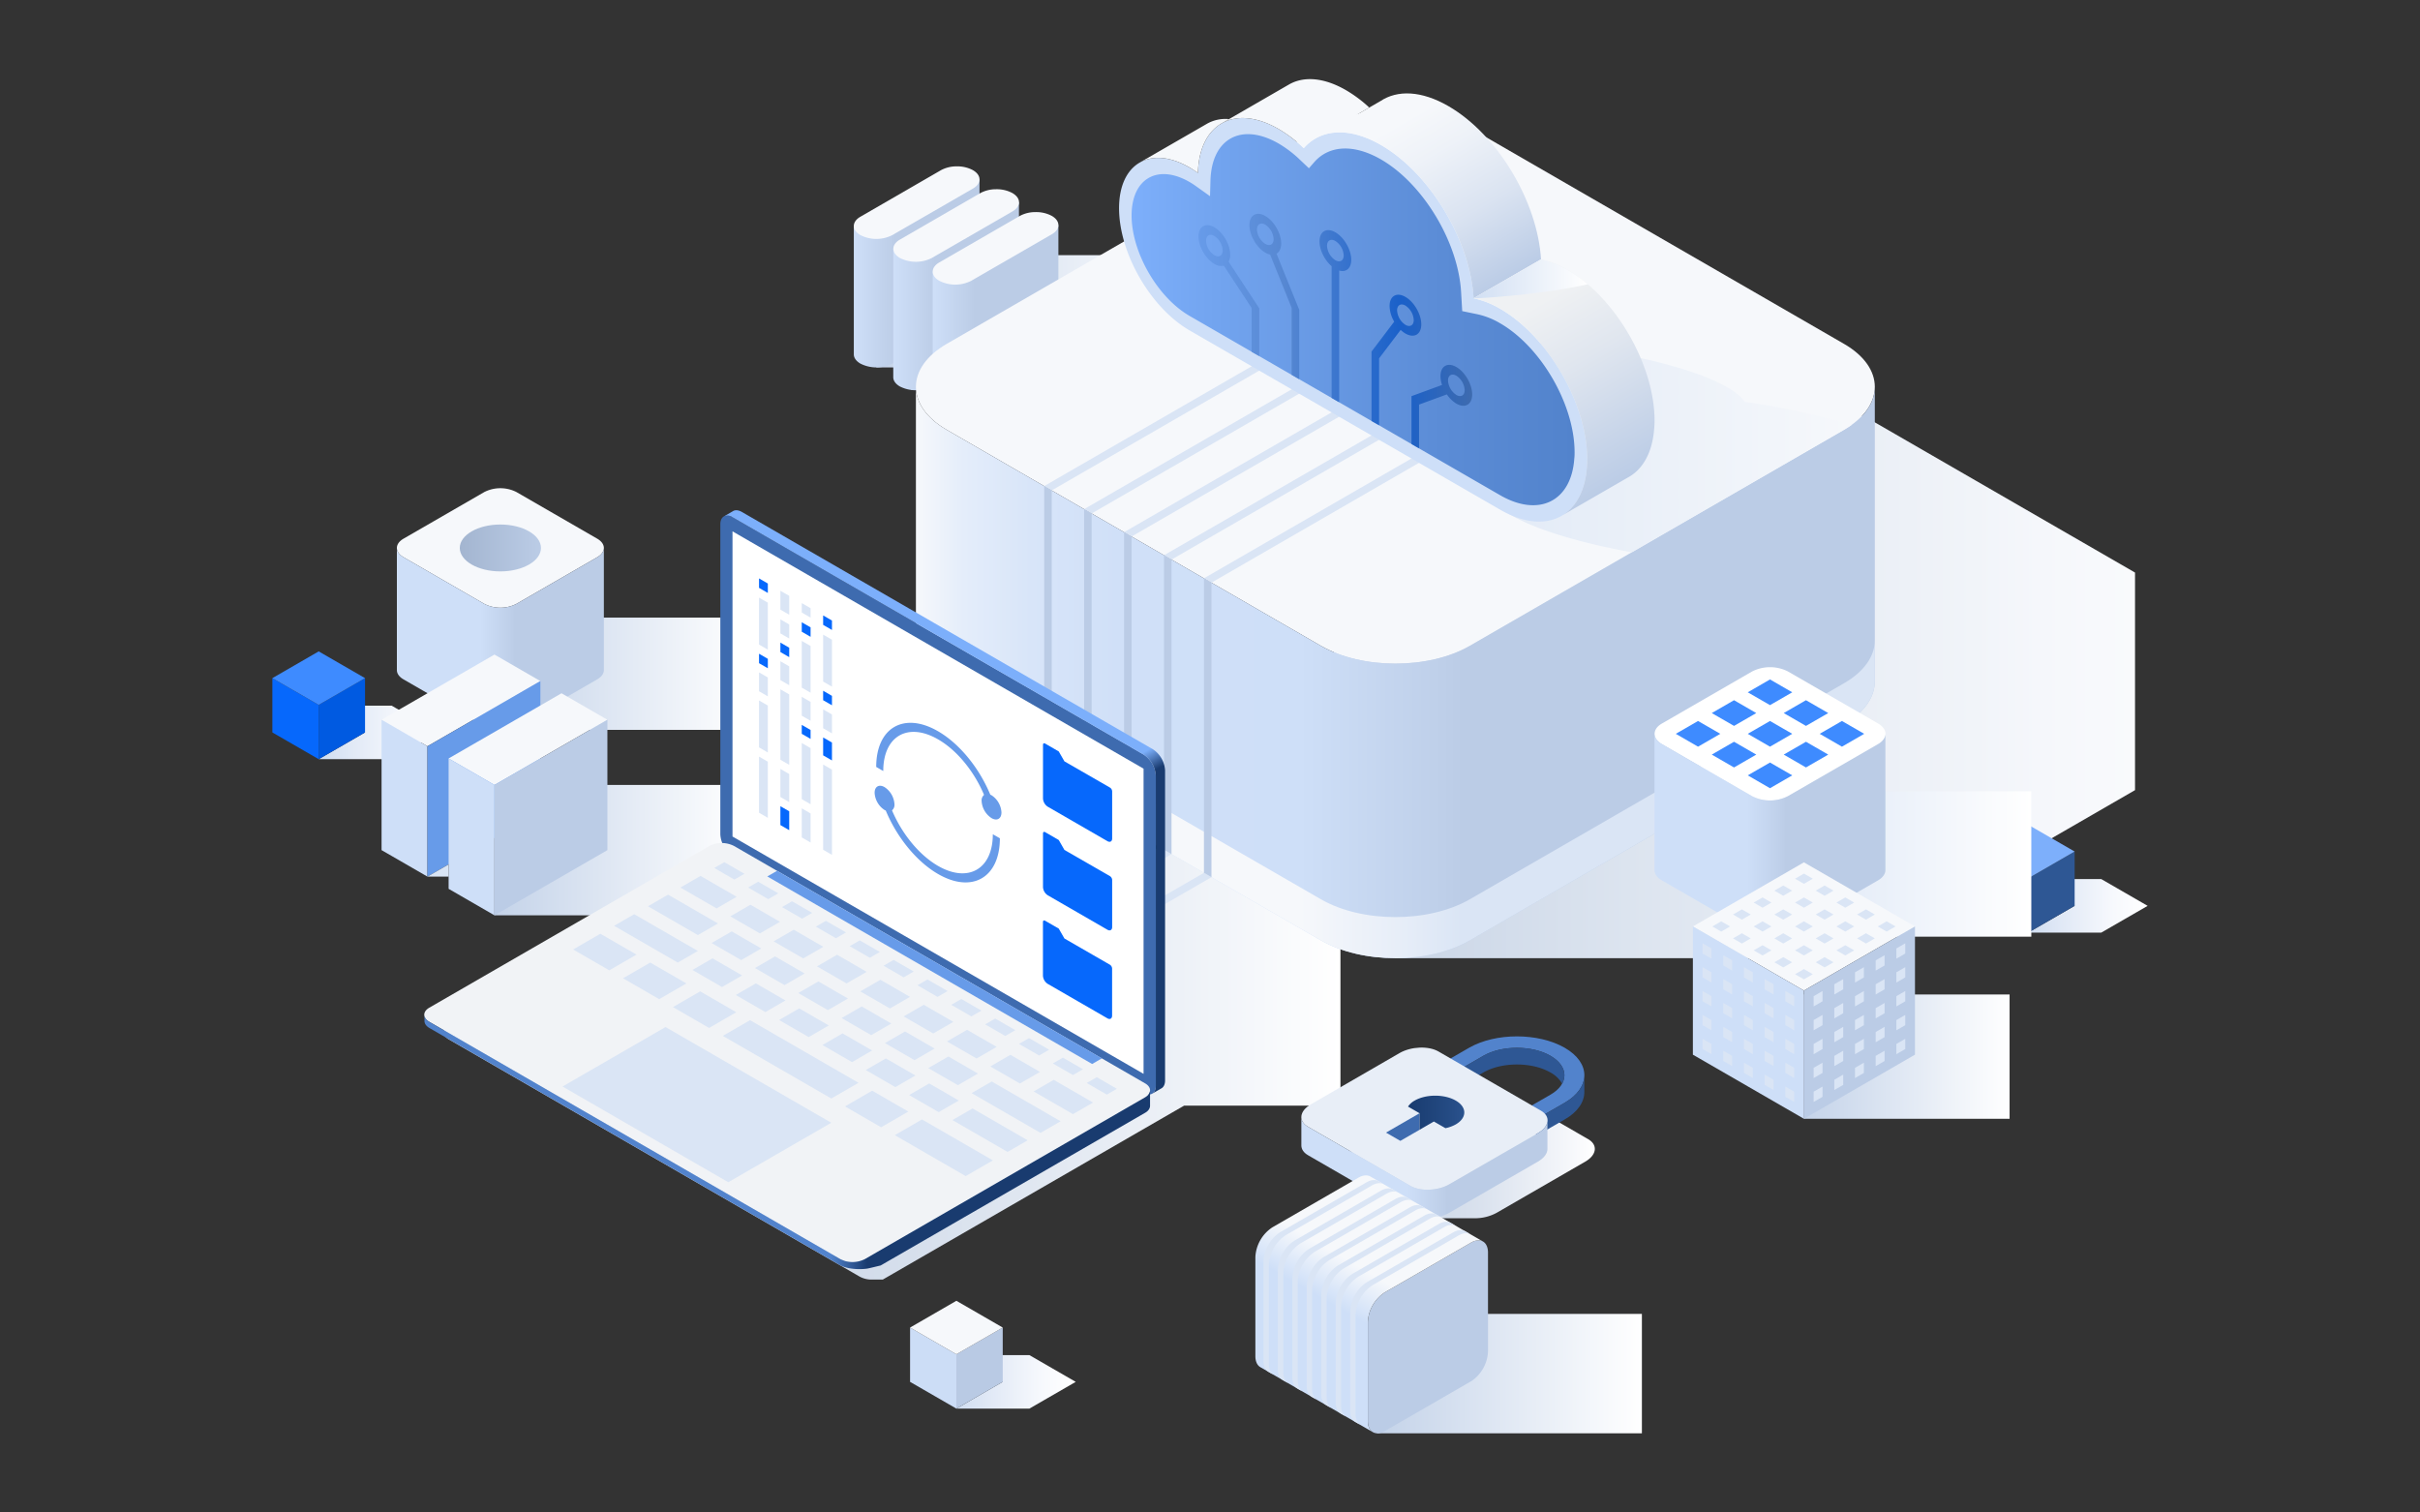 <svg xmlns="http://www.w3.org/2000/svg" xmlns:xlink="http://www.w3.org/1999/xlink" viewBox="0 0 1280 800"><rect x="0" y="0" width="1280" height="800" fill="#333333" stroke="none"/><defs><linearGradient id="e" x1="234.67" x2="708.97" y1="562.9" y2="562.9" gradientUnits="userSpaceOnUse"><stop class="stopColorc4c9e4 svgShape" offset="0" stop-color="#c4d1e4"/><stop class="stopColorc9cde6 svgShape" offset=".25" stop-color="#c9d5e6"/><stop class="stopColord6daec svgShape" offset=".52" stop-color="#d6dfec"/><stop class="stopColoredeff7 svgShape" offset=".82" stop-color="#edf1f7"/><stop class="stopColorffffff svgShape" offset="1" stop-color="#fff"/></linearGradient><linearGradient id="c" x1="168.57" x2="231.68" y1="387.41" y2="387.41" gradientUnits="userSpaceOnUse"><stop class="stopColorcfd5f1 svgShape" offset="0" stop-color="#cfddf1"/><stop class="stopColore1e5f6 svgShape" offset=".28" stop-color="#e1e9f6"/><stop class="stopColorf7f8fd svgShape" offset=".72" stop-color="#f7f9fd"/><stop class="stopColorffffff svgShape" offset="1" stop-color="#fff"/></linearGradient><linearGradient id="a" x1="396.38" x2="264.66" y1="356.36" y2="356.36" gradientUnits="userSpaceOnUse"><stop class="stopColorffffff svgShape" offset="0" stop-color="#fff"/><stop class="stopColorc4cae9 svgShape" offset="1" stop-color="#c4d3e9"/></linearGradient><linearGradient id="d" x1="209.92" x2="319.4" y1="337.94" y2="337.94" gradientUnits="userSpaceOnUse"><stop class="stopColorced3f8 svgShape" offset=".4" stop-color="#cedff8"/><stop class="stopColorbec3e9 svgShape" offset=".55" stop-color="#becfe9"/><stop class="stopColorbbc0e6 svgShape" offset=".57" stop-color="#bbcce6"/></linearGradient><linearGradient id="f" x1="243.19" x2="286.13" y1="289.83" y2="289.83" gradientUnits="userSpaceOnUse"><stop class="stopColora3a9d0 svgShape" offset="0" stop-color="#a3b5d0"/><stop class="stopColorbbc0e6 svgShape" offset="1" stop-color="#bbcce6"/></linearGradient><linearGradient id="g" x1="393.27" x2="261.54" y1="449.66" y2="449.66" xlink:href="#a"/><linearGradient id="h" x1="636.97" x2="463.53" y1="176.73" y2="176.73" xlink:href="#a"/><linearGradient id="b" x1="451.61" x2="518.09" y1="144.61" y2="144.61" gradientUnits="userSpaceOnUse"><stop class="stopColorced3f8 svgShape" offset="0" stop-color="#cedff8"/><stop class="stopColorbec3e9 svgShape" offset=".29" stop-color="#becfe9"/><stop class="stopColorbbc0e6 svgShape" offset=".33" stop-color="#bbcce6"/></linearGradient><linearGradient id="i" x1="472.47" x2="538.95" y1="156.7" y2="156.7" xlink:href="#b"/><linearGradient id="j" x1="493.33" x2="559.81" y1="168.79" y2="168.79" xlink:href="#b"/><linearGradient id="l" x1="698.66" x2="1205.86" y1="360.39" y2="360.39" gradientUnits="userSpaceOnUse"><stop class="stopColorc4c9e4 svgShape" offset="0" stop-color="#c4d1e4"/><stop class="stopColordcdfef svgShape" offset=".32" stop-color="#dce4ef"/><stop class="stopColorf5f6fb svgShape" offset=".75" stop-color="#f5f7fb"/><stop class="stopColorffffff svgShape" offset="1" stop-color="#fff"/></linearGradient><linearGradient id="m" x1="484.45" x2="991.64" y1="355.71" y2="355.71" gradientUnits="userSpaceOnUse"><stop class="stopColorf6f6fb svgShape" offset="0" stop-color="#f6f8fb"/><stop class="stopColore4e6fa svgShape" offset=".05" stop-color="#e4edfa"/><stop class="stopColord8dbf9 svgShape" offset=".12" stop-color="#d8e5f9"/><stop class="stopColord0d5f8 svgShape" offset=".21" stop-color="#d0e0f8"/><stop class="stopColorced3f8 svgShape" offset=".4" stop-color="#cedff8"/><stop class="stopColorbec3e9 svgShape" offset=".55" stop-color="#becfe9"/><stop class="stopColorbbc0e6 svgShape" offset=".57" stop-color="#bbcce6"/></linearGradient><linearGradient id="n" x1="484.45" x2="991.64" y1="422.73" y2="422.73" gradientUnits="userSpaceOnUse"><stop class="stopColorf6f6fb svgShape" offset=".4" stop-color="#f6f8fb"/><stop class="stopColore6e9f8 svgShape" offset=".51" stop-color="#e6edf8"/><stop class="stopColordae0f5 svgShape" offset=".57" stop-color="#dae5f5"/></linearGradient><linearGradient id="o" x1="626.26" x2="979.35" y1="224.16" y2="224.16" gradientUnits="userSpaceOnUse"><stop class="stopColord1d7f3 svgShape" offset="0" stop-color="#d1dff3"/><stop class="stopColorf6f6fb svgShape" offset="1" stop-color="#f6f8fb"/></linearGradient><linearGradient id="p" x1="832.52" x2="890.03" y1="152.21" y2="52.6" gradientTransform="matrix(-1 0 0 1 1621.6 0)" gradientUnits="userSpaceOnUse"><stop class="stopColorbbc0e6 svgShape" offset="0" stop-color="#bbcce6"/><stop class="stopColordadcf1 svgShape" offset=".35" stop-color="#dae3f1"/><stop class="stopColoreeeff8 svgShape" offset=".67" stop-color="#eef2f8"/><stop class="stopColorf6f6fb svgShape" offset=".87" stop-color="#f6f8fb"/></linearGradient><linearGradient id="q" x1="761.3" x2="822.76" y1="253.01" y2="146.57" gradientTransform="matrix(-1 0 0 1 1621.6 0)" gradientUnits="userSpaceOnUse"><stop class="stopColorbbc0e6 svgShape" offset="0" stop-color="#bbcce6"/><stop class="stopColore0e1ef svgShape" offset=".54" stop-color="#e0e6ef"/><stop class="stopColorefeff3 svgShape" offset=".84" stop-color="#eff1f3"/></linearGradient><linearGradient id="r" x1="779.43" x2="839.76" y1="147.49" y2="147.49" gradientUnits="userSpaceOnUse"><stop class="stopColord1d7f3 svgShape" offset="0" stop-color="#d1dff3"/><stop class="stopColorffffff svgShape" offset="1" stop-color="#fff"/></linearGradient><linearGradient id="s" x1="598.53" x2="832.88" y1="169.11" y2="169.11" gradientUnits="userSpaceOnUse"><stop class="stopColor807dfb svgShape" offset="0" stop-color="#7daffb"/><stop class="stopColor7672ef svgShape" offset=".19" stop-color="#72a4ef"/><stop class="stopColor5f5bd6 svgShape" offset=".7" stop-color="#5b8cd6"/><stop class="stopColor5652cc svgShape" offset="1" stop-color="#5283cc"/></linearGradient><linearGradient id="t" x1="633.92" x2="778.69" y1="175.13" y2="175.13" gradientUnits="userSpaceOnUse"><stop class="stopColor6b67e9 svgShape" offset="0" stop-color="#679be9"/><stop class="stopColor5b57d2 svgShape" offset=".31" stop-color="#5788d2"/><stop class="stopColor4945b9 svgShape" offset=".74" stop-color="#1a60c9"/><stop class="stopColor423eaf svgShape" offset="1" stop-color="#3e6baf"/></linearGradient><linearGradient id="u" x1="442.05" x2="630.91" y1="238.96" y2="566.08" gradientUnits="userSpaceOnUse"><stop class="stopColor807cfb svgShape" offset=".58" stop-color="#7caffb"/><stop class="stopColor1f196f svgShape" offset=".61" stop-color="#193b6f"/></linearGradient><linearGradient id="v" x1="224.4" x2="608.29" y1="604.07" y2="604.07" gradientUnits="userSpaceOnUse"><stop class="stopColor5652cc svgShape" offset=".56" stop-color="#5283cc"/><stop class="stopColor1f196f svgShape" offset=".61" stop-color="#193b6f"/></linearGradient><linearGradient id="w" x1="713.3" x2="843.53" y1="606.78" y2="606.78" gradientUnits="userSpaceOnUse"><stop class="stopColorc4c9e4 svgShape" offset="0" stop-color="#c4d1e4"/><stop class="stopColorcacee7 svgShape" offset=".24" stop-color="#cad6e7"/><stop class="stopColordaddee svgShape" offset=".54" stop-color="#dae2ee"/><stop class="stopColorf4f5fa svgShape" offset=".88" stop-color="#f4f6fa"/><stop class="stopColorffffff svgShape" offset="1" stop-color="#fff"/></linearGradient><linearGradient id="x" x1="688.32" x2="818.54" y1="617.7" y2="617.7" gradientUnits="userSpaceOnUse"><stop class="stopColorced3f8 svgShape" offset=".43" stop-color="#cedff8"/><stop class="stopColorbcc1e7 svgShape" offset=".59" stop-color="#bccde7"/><stop class="stopColorbbc0e6 svgShape" offset=".59" stop-color="#bbcce6"/></linearGradient><linearGradient id="y" x1="744.73" x2="774.51" y1="588.56" y2="588.56" gradientUnits="userSpaceOnUse"><stop class="stopColor20196f svgShape" offset="0" stop-color="#193b6f"/><stop class="stopColor2b2381 svgShape" offset=".65" stop-color="#234981"/><stop class="stopColor322a8d svgShape" offset="1" stop-color="#2a528d"/></linearGradient><linearGradient id="z" x1="505.86" x2="568.98" y1="730.91" y2="730.91" xlink:href="#c"/><linearGradient id="A" x1="1072.82" x2="1135.94" y1="479.13" y2="479.13" xlink:href="#c"/><linearGradient id="B" x1="65.73" x2="-58.87" y1="456.99" y2="456.99" gradientTransform="matrix(1.11 0 0 -1 1001.5 913.98)" gradientUnits="userSpaceOnUse"><stop class="stopColordae0f5 svgShape" offset="0" stop-color="#dae5f5"/><stop class="stopColorffffff svgShape" offset="1" stop-color="#fff"/></linearGradient><linearGradient id="C" x1="1062.92" x2="954.14" y1="558.89" y2="558.89" xlink:href="#a"/><linearGradient id="D" x1="868.44" x2="728.33" y1="726.54" y2="726.54" xlink:href="#a"/><linearGradient id="E" x1="875.16" x2="997.24" y1="441.79" y2="441.79" xlink:href="#d"/><linearGradient id="F" x1="-721.81" x2="-663.58" y1="731.93" y2="631.08" gradientTransform="translate(1403.63)" gradientUnits="userSpaceOnUse"><stop class="stopColorced3f8 svgShape" offset=".41" stop-color="#cedff8"/><stop class="stopColorf6f6fb svgShape" offset=".62" stop-color="#f6f8fb"/></linearGradient><clipPath id="k"><rect width="442.1" height="306.76" x="687.17" y="204.92" fill="none"/></clipPath></defs><g class="color000000 svgShape" data-name="Shapes on screen"><path d="M709,459.61,697,452.71c-3.56-2-12.3-3.73-19.42-3.73h-284c-7.12,0-156.24,93.29-156.24,93.29-3.56,2.06-3.56,5.42,0,7.48L454.75,675.27a13.2,13.2,0,0,0,6.52,1.54h5.65L620,588.44l6.32-3.64H709Z" style="mix-blend-mode:multiply" fill="url(#e)"/><polygon points="207.18 373.26 168.57 373.26 193.08 387.41 168.57 401.56 207.18 401.56 231.68 387.41 207.18 373.26" style="mix-blend-mode:multiply" fill="url(#c)"/><polygon fill="#005ae1" points="168.57 401.56 193.08 387.41 193.08 358.69 168.57 372.83 168.57 401.56" class="colore19100 svgShape"/><polygon fill="#0668fc" points="168.57 401.56 144.06 387.41 144.06 358.69 168.57 372.83 168.57 401.56" class="colorfcba06 svgShape"/><polygon fill="#3e8bff" points="168.57 372.83 144.06 358.69 168.57 344.54 193.08 358.69 168.57 372.83" class="colorffd03e svgShape"/><rect width="131.72" height="59.38" x="264.66" y="326.67" style="mix-blend-mode:multiply" fill="url(#a)"/><path fill="#f6f8fb" d="M256.16,319.4l-42.72-24.66c-2.35-1.36-3.52-3.13-3.52-4.91s1.17-3.55,3.52-4.91l42.72-24.66a18.81,18.81,0,0,1,17,0l42.72,24.66c2.35,1.36,3.52,3.13,3.52,4.91s-1.17,3.55-3.52,4.91L273.16,319.4a18.73,18.73,0,0,1-17,0Z" class="colorf6f6fb svgShape"/><path fill="url(#d)" d="M315.88,294.74,273.16,319.4a18.73,18.73,0,0,1-17,0l-42.72-24.66c-2.35-1.36-3.52-3.13-3.52-4.91v64.62c0,1.78,1.17,3.55,3.52,4.9L256.16,384a18.81,18.81,0,0,0,17,0l42.72-24.67c2.35-1.35,3.52-3.12,3.52-4.9V289.83C319.4,291.61,318.23,293.38,315.88,294.74Z"/><ellipse cx="264.66" cy="289.83" fill="url(#f)" rx="21.47" ry="12.4"/><rect width="131.72" height="68.96" x="261.54" y="415.18" style="mix-blend-mode:multiply" fill="url(#g)"/><polygon fill="#f6f8fb" points="226.09 394.71 201.82 380.7 261.54 346.22 285.81 360.23 226.09 394.71" class="colorf6f6fb svgShape"/><polygon fill="#cedff8" points="226.09 463.67 201.82 449.66 201.82 380.7 226.09 394.71 226.09 463.67" class="colorced3f8 svgShape"/><polygon fill="#679be9" points="226.09 463.67 285.82 429.19 285.82 360.23 226.09 394.71 226.09 463.67" class="color6b67e9 svgShape"/><polygon fill="#f6f8fb" points="261.54 415.18 237.28 401.17 297 366.69 321.27 380.7 261.54 415.18" class="colorf6f6fb svgShape"/><polygon fill="#cedff8" points="261.54 484.14 237.28 470.13 237.28 401.17 261.54 415.18 261.54 484.14" class="colorced3f8 svgShape"/><polygon fill="#bbcce6" points="261.54 484.14 321.27 449.66 321.27 380.7 261.54 415.18 261.54 484.14" class="colorbbc0e6 svgShape"/><polygon fill="#dae5f5" points="226.09 463.67 237.28 463.67 237.28 457.22 226.09 463.67" class="colordae0f5 svgShape"/><polygon points="613.68 159.14 613.68 146.9 595.25 146.9 595.25 134.96 463.53 134.96 463.53 194.34 481.96 194.34 481.96 206.28 505.25 206.28 505.25 218.51 636.97 218.51 636.97 159.14 613.68 159.14" style="mix-blend-mode:multiply" fill="url(#h)"/><path fill="url(#b)" d="M451.61,119.5v67.95c0,1.76,1.16,3.52,3.49,4.87a18.6,18.6,0,0,0,16.86,0L514.6,167.7c2.33-1.34,3.49-3.1,3.49-4.87v-68Z"/><path fill="#f6f8fb" d="M514.6,90a17.46,17.46,0,0,0-8.71-2,17.06,17.06,0,0,0-8.16,2L455.1,114.63c-2.33,1.34-3.49,3.1-3.49,4.87s1.16,3.52,3.49,4.86a18.64,18.64,0,0,0,16.86,0L514.6,99.75c2.33-1.34,3.49-3.1,3.49-4.87S516.93,91.36,514.6,90Z" class="colorf6f6fb svgShape"/><path fill="url(#i)" d="M472.47,131.59v67.95c0,1.76,1.16,3.52,3.49,4.87a18.68,18.68,0,0,0,16.86,0l42.64-24.62c2.33-1.34,3.49-3.1,3.49-4.87V107Z"/><path fill="#f6f8fb" d="M535.46,102.1a17.46,17.46,0,0,0-8.71-2,17.17,17.17,0,0,0-8.16,2L476,126.72c-2.33,1.34-3.5,3.11-3.49,4.87s1.16,3.52,3.49,4.87a18.68,18.68,0,0,0,16.86,0l42.64-24.62c2.33-1.34,3.49-3.11,3.49-4.87S537.79,103.45,535.46,102.1Z" class="colorf6f6fb svgShape"/><path fill="url(#j)" d="M493.33,143.68v67.95c0,1.76,1.16,3.52,3.49,4.87a18.7,18.7,0,0,0,16.87,0l42.63-24.62c2.33-1.34,3.49-3.1,3.49-4.87V119.06Z"/><path fill="#f6f8fb" d="M556.32,114.19a17.46,17.46,0,0,0-8.71-2,17.06,17.06,0,0,0-8.16,2l-42.63,24.61c-2.33,1.34-3.49,3.1-3.49,4.87s1.16,3.52,3.49,4.86a18.62,18.62,0,0,0,16.87,0l42.63-24.61c2.33-1.34,3.49-3.1,3.49-4.87S558.65,115.54,556.32,114.19Z" class="colorf6f6fb svgShape"/><g class="color000000 svgShape" clip-path="url(#k)"><path d="M1189.55,337.65,991.64,223.39c-10.87-6.28-25.13-9.42-39.38-9.42H738V324.33L715,337.65c-10.88,6.28-16.32,14.5-16.32,22.74s5.44,16.46,16.32,22.73L738,396.44V506.8H952.26c14.26,0,28.51-3.15,39.38-9.41l197.91-114.27c10.87-6.27,16.31-14.5,16.31-22.73S1200.42,343.93,1189.55,337.65Z" style="mix-blend-mode:multiply" fill="url(#l)"/></g><path fill="#f6f8fb" d="M698.66,341.61,500.76,227.35c-10.88-6.28-16.31-14.51-16.31-22.74s5.43-16.46,16.31-22.74L698.66,67.61c10.87-6.28,25.12-9.42,39.38-9.42s28.51,3.14,39.39,9.42l197.9,114.26c10.88,6.28,16.31,14.51,16.31,22.74s-5.43,16.46-16.31,22.74L777.43,341.61C766.55,347.88,752.3,351,738,351S709.54,347.88,698.66,341.61Z" class="colorf6f6fb svgShape"/><path fill="url(#m)" d="M975.33,227.35,777.43,341.61C766.55,347.88,752.3,351,738,351s-28.5-3.15-39.38-9.43L500.76,227.35c-10.88-6.28-16.31-14.51-16.31-22.74V360.39c0,8.23,5.43,16.46,16.31,22.73l197.9,114.27c10.88,6.26,25.12,9.41,39.38,9.41s28.51-3.15,39.39-9.41l197.9-114.27c10.88-6.27,16.31-14.5,16.31-22.73V204.61C991.64,212.84,986.21,221.07,975.33,227.35Z"/><path d="M975.33,361.4,777.43,475.66c-10.88,6.27-25.13,9.42-39.39,9.42s-28.5-3.15-39.38-9.43L500.76,361.4c-10.88-6.28-16.31-14.51-16.31-22.74v21.73c0,8.23,5.43,16.46,16.31,22.73l197.9,114.27c10.88,6.26,25.12,9.41,39.38,9.41s28.51-3.15,39.39-9.41l197.9-114.27c10.88-6.27,16.31-14.5,16.31-22.73V338.66C991.64,346.89,986.21,355.12,975.33,361.4Z" style="mix-blend-mode:multiply" fill="url(#n)"/><polygon fill="#dae5f5" points="640.78 308.18 636.8 305.88 774.79 226.22 778.77 228.51 640.78 308.18" class="colordae0f5 svgShape"/><polygon fill="#dae5f5" points="619.65 295.99 615.67 293.69 753.67 214.02 757.65 216.32 619.65 295.99" class="colordae0f5 svgShape"/><polygon fill="#dae5f5" points="598.53 283.79 594.55 281.49 732.54 201.82 736.52 204.12 598.53 283.79" class="colordae0f5 svgShape"/><polygon fill="#dae5f5" points="577.4 271.59 573.42 269.3 711.42 189.63 715.4 191.92 577.4 271.59" class="colordae0f5 svgShape"/><polygon fill="#dae5f5" points="556.28 259.4 552.3 257.1 690.29 177.43 694.27 179.73 556.28 259.4" class="colordae0f5 svgShape"/><polygon fill="#dae5f5" points="502.79 543.64 498.81 541.34 636.8 461.67 640.78 463.97 502.79 543.64" class="colordae0f5 svgShape"/><polygon fill="#dae5f5" points="481.66 531.44 477.68 529.14 615.67 449.47 619.65 451.77 481.66 531.44" class="colordae0f5 svgShape"/><polygon fill="#dae5f5" points="460.54 519.25 456.56 516.95 594.55 437.28 598.53 439.57 460.54 519.25" class="colordae0f5 svgShape"/><polygon fill="#dae5f5" points="439.41 507.05 435.43 504.75 573.42 425.08 577.4 427.38 439.41 507.05" class="colordae0f5 svgShape"/><polygon fill="#dae5f5" points="418.29 494.85 414.31 492.55 552.3 412.88 556.28 415.18 418.29 494.85" class="colordae0f5 svgShape"/><polygon fill="#bbcce6" points="640.78 463.97 636.8 461.67 636.8 305.88 640.78 308.18 640.78 463.97" class="colorbbc0e6 svgShape"/><polygon fill="#bbcce6" points="619.65 451.77 615.67 449.47 615.67 293.69 619.65 295.99 619.65 451.77" class="colorbbc0e6 svgShape"/><polygon fill="#bbcce6" points="598.53 439.57 594.55 437.28 594.55 281.49 598.53 283.79 598.53 439.57" class="colorbbc0e6 svgShape"/><polygon fill="#bbcce6" points="577.4 427.38 573.42 425.08 573.42 269.3 577.4 271.59 577.4 427.38" class="colorbbc0e6 svgShape"/><polygon fill="#bbcce6" points="556.28 415.18 552.3 412.88 552.3 257.1 556.28 259.4 556.28 415.18" class="colorbbc0e6 svgShape"/><path d="M979.35,224.76a388.62,388.62,0,0,0-56.53-12.17c-1.47-2.41-4.43-5-9.07-7.67-23.18-13.38-78.91-24.25-125.63-24.66a37.05,37.05,0,0,0-3.84-2.55c-20.6-11.89-70.7-21.53-111.9-21.53s-57.9,9.64-37.3,21.53l164.31,94.86c13.42,7.75,37,14.72,63.73,19.57l112.21-64.79C976.77,226.52,978.1,225.65,979.35,224.76Z" style="mix-blend-mode:multiply" fill="url(#o)"/><path fill="#cedff8" d="M629.19,88.61c1.5.86,3,1.84,4.42,2.87.71-26.14,19.54-36.58,42.72-23.2A71.52,71.52,0,0,1,689.6,78.37c8.82-10.12,23.8-11.52,40.85-1.67,26,15,47.21,50.56,49,81.08a47.5,47.5,0,0,1,14.07,5.57c25.41,14.67,46,50.35,46,79.69,0,1.42-.07,2.78-.18,4.1-1.86,26.3-21.65,36.43-45.83,22.47L629.19,174.75c-20.6-11.9-37.29-40.82-37.29-64.61S608.59,76.72,629.19,88.61Z" class="colorced3f8 svgShape"/><path fill="url(#p)" d="M724.25,56.88l5.89-3.4h0c9-6,21.73-5.57,35.94,2.64,26,15,47.21,50.56,49,81.08h0l-35.64,20.58c-1.77-30.52-23-66.08-49-81.08-12.91-7.45-24.62-8.46-33.38-4.12h0Z"/><path fill="#f6f8fb" d="M638.23,65.56h0A19.68,19.68,0,0,1,650.07,63l-3.59,2.08h0c-7.66,4.22-12.52,13.35-12.87,26.38-1.45-1-2.92-2-4.42-2.87-10.24-5.91-19.51-6.5-26.25-2.68Z" class="colorf6f6fb svgShape"/><path fill="url(#q)" d="M829.14,142.77c25.42,14.67,46,50.35,46,79.69,0,1.42-.08,2.78-.19,4.1-.87,12.26-5.63,21-12.92,25.43h0l0,0-.26.15-35.34,20.4h0c7.28-4.43,12.05-13.17,12.92-25.43.11-1.32.18-2.68.18-4.1,0-29.34-20.6-65-46-79.69a47.5,47.5,0,0,0-14.07-5.57h0l35.64-20.58A47.77,47.77,0,0,1,829.14,142.77Z"/><path fill="#f6f8fb" d="M650.07,63l31.68-18.29h0c7.73-4.47,18.4-3.84,30.21,3a69.87,69.87,0,0,1,12.28,9.18L697.07,72.57h0a23.94,23.94,0,0,0-7.47,5.79,71.52,71.52,0,0,0-13.27-10.09c-11.63-6.71-22.15-7.43-29.85-3.18h0Z" class="colorf6f6fb svgShape"/><path d="M829.14,142.77a47.77,47.77,0,0,0-14.07-5.57l-35.64,20.58c6.94,0,39.84-2.6,60.33-7.44A72,72,0,0,0,829.14,142.77Z" style="mix-blend-mode:multiply" fill="url(#r)"/><path fill="url(#s)" d="M629.19,167.09c-16.9-9.77-30.66-33.59-30.66-53.12s13.76-27.46,30.66-17.7c1.09.63,2.28,1.4,3.64,2.37l7.18,5.13.23-8.22c.61-22.33,16.46-30.94,36.09-19.61a60.19,60.19,0,0,1,11.22,8.54L692.32,89l2.79-3.2c7.94-9.11,21.14-9.66,35.33-1.47,22.23,12.83,40.83,43.64,42.37,70.14l.59,10.09,8.06,1.66a41,41,0,0,1,12,4.77c21.71,12.54,39.38,43.13,39.38,68.2,0,1,0,2.11-.16,3.43-1.6,22.64-18.83,31.08-39.22,19.31Z"/><path fill="url(#t)" d="M706.31,122.87c-4.63-2.67-8.39-.5-8.39,4.84,0,4.55,2.73,9.94,6.4,13.09v69.66l4,2.3V143.1c3.66,1.08,6.39-1.16,6.39-5.7C714.69,132.06,710.93,125.54,706.31,122.87Zm0,14.77A9.76,9.76,0,0,1,701.9,130c0-2.8,2-3.94,4.41-2.54a9.73,9.73,0,0,1,4.4,7.63C710.71,137.9,708.74,139,706.31,137.64Zm45.44,33.92c0-5.33-3.76-11.85-8.39-14.52s-8.38-.5-8.38,4.84a17.15,17.15,0,0,0,2.45,8.25l-12,15.83v36.7l4,2.29v-35.4l11.41-15.06a14.08,14.08,0,0,0,2.53,1.92C748,179.07,751.75,176.9,751.75,171.56Zm-8.39.25a9.77,9.77,0,0,1-4.4-7.63c0-2.8,2-3.94,4.4-2.54a9.74,9.74,0,0,1,4.41,7.63C747.77,172.07,745.79,173.21,743.36,171.81Zm26.95,22.32c-4.63-2.67-8.39-.5-8.39,4.84a14.86,14.86,0,0,0,.83,4.64l-16.18,5.93v25.31l4,2.3V214l14.72-5.39a16.51,16.51,0,0,0,5,4.87c4.62,2.67,8.38.49,8.38-4.84S774.93,196.8,770.31,194.13Zm0,14.77a9.74,9.74,0,0,1-4.41-7.63c0-2.8,2-3.94,4.41-2.54a9.73,9.73,0,0,1,4.4,7.63C774.71,209.16,772.74,210.3,770.31,208.9Zm-92.67-80.13c0-5.33-3.77-11.85-8.39-14.52s-8.38-.5-8.38,4.84,3.76,11.86,8.38,14.53a8.36,8.36,0,0,0,2.53,1l11.41,28.24v35.4l4,2.3V163.87l-12-29.68C676.7,133.32,677.64,131.44,677.64,128.77Zm-8.39.25a9.73,9.73,0,0,1-4.4-7.63c0-2.8,2-3.94,4.4-2.54a9.73,9.73,0,0,1,4.4,7.63C673.65,129.28,671.68,130.42,669.25,129Zm-18.56,5.73c0-5.34-3.76-11.85-8.38-14.52s-8.39-.5-8.39,4.84,3.76,11.86,8.39,14.52a6.42,6.42,0,0,0,5,.95l14.73,22.39v23.14l4,2.29V163.05l-16.19-24.61A7.57,7.57,0,0,0,650.69,134.75Zm-8.38.25a9.76,9.76,0,0,1-4.41-7.63c0-2.8,2-4,4.41-2.54a9.76,9.76,0,0,1,4.4,7.63C646.71,135.26,644.73,136.4,642.31,135Z"/><path fill="#3e6baf" d="M611.34,574.3c0,4.11-2.92,5.79-6.48,3.74L387.45,452.51A14.35,14.35,0,0,1,381,441.3v-164c0-4.11,2.91-5.79,6.48-3.74L604.86,399.1a14.36,14.36,0,0,1,6.48,11.21Z" class="color423eaf svgShape"/><path fill="url(#u)" d="M609.75,396.28,392.33,270.75c-1.8-1-3.44-1.12-4.61-.41h0l-4.65,2.7h0a4.66,4.66,0,0,1,4.37.54L604.86,399.1a14.36,14.36,0,0,1,6.48,11.21v164c0,2-.72,3.48-1.88,4.16h0l4.65-2.7h0c1.3-.62,2.13-2.11,2.13-4.29v-164A14.35,14.35,0,0,0,609.75,396.28Z"/><polygon fill="#fff" points="387.44 281.05 387.44 442.46 604.86 567.99 604.86 406.57 387.44 281.05" class="colorffffff svgShape"/><path fill="#f1f3f6" d="M457.43,666a14.38,14.38,0,0,1-12.94,0L227.07,540.47c-3.56-2.05-3.56-5.42,0-7.47l148.19-85.56a14.34,14.34,0,0,1,12.95,0L605.63,573c3.56,2,3.56,5.41,0,7.47Z" class="colorf1f1f6 svgShape"/><polygon fill="#dae5f5" points="388.43 465.24 377.8 459.1 383.12 456.03 393.75 462.17 388.43 465.24" class="colordae0f5 svgShape"/><polygon fill="#dae5f5" points="406.34 475.58 395.71 469.44 401.02 466.37 411.66 472.51 406.34 475.58" class="colordae0f5 svgShape"/><polygon fill="#dae5f5" points="424.25 485.92 413.62 479.78 418.93 476.71 429.57 482.85 424.25 485.92" class="colordae0f5 svgShape"/><polygon fill="#dae5f5" points="442.15 496.26 431.52 490.12 436.84 487.05 447.47 493.19 442.15 496.26" class="colordae0f5 svgShape"/><polygon fill="#dae5f5" points="460.06 506.59 449.43 500.46 454.75 497.39 465.38 503.53 460.06 506.59" class="colordae0f5 svgShape"/><polygon fill="#dae5f5" points="477.97 516.94 467.34 510.8 472.66 507.73 483.29 513.86 477.97 516.94" class="colordae0f5 svgShape"/><polygon fill="#dae5f5" points="495.88 527.28 485.25 521.14 490.57 518.07 501.2 524.2 495.88 527.28" class="colordae0f5 svgShape"/><polygon fill="#dae5f5" points="513.79 537.61 503.16 531.48 508.48 528.4 519.11 534.54 513.79 537.61" class="colordae0f5 svgShape"/><polygon fill="#dae5f5" points="531.7 547.95 521.07 541.82 526.38 538.74 537.02 544.88 531.7 547.95" class="colordae0f5 svgShape"/><polygon fill="#dae5f5" points="549.61 558.29 538.97 552.15 544.29 549.08 554.92 555.22 549.61 558.29" class="colordae0f5 svgShape"/><polygon fill="#dae5f5" points="567.52 568.63 556.88 562.49 562.2 559.42 572.83 565.56 567.52 568.63" class="colordae0f5 svgShape"/><polygon fill="#dae5f5" points="585.42 578.97 574.79 572.83 580.11 569.76 590.74 575.9 585.42 578.97" class="colordae0f5 svgShape"/><polygon fill="#dae5f5" points="379.01 480.48 359.89 469.44 370.52 463.3 389.64 474.34 379.01 480.48" class="colordae0f5 svgShape"/><polygon fill="#dae5f5" points="369.12 494.59 342.73 479.35 353.36 473.21 379.75 488.45 369.12 494.59" class="colordae0f5 svgShape"/><polygon fill="#dae5f5" points="358.49 509.13 324.82 489.69 335.45 483.55 369.12 502.99 358.49 509.13" class="colordae0f5 svgShape"/><polygon fill="#dae5f5" points="322.26 513.24 303.15 502.2 317.54 493.89 336.66 504.92 322.26 513.24" class="colordae0f5 svgShape"/><polygon fill="#dae5f5" points="348.66 528.48 329.54 517.44 343.93 509.13 363.05 520.16 348.66 528.48" class="colordae0f5 svgShape"/><polygon fill="#dae5f5" points="375.05 543.71 355.93 532.68 370.33 524.36 389.44 535.4 375.05 543.71" class="colordae0f5 svgShape"/><polygon fill="#dae5f5" points="466.04 596.25 446.93 585.21 461.32 576.9 480.44 587.94 466.04 596.25" class="colordae0f5 svgShape"/><polygon fill="#dae5f5" points="510.77 622.07 473.28 600.42 487.67 592.11 525.17 613.76 510.77 622.07" class="colordae0f5 svgShape"/><polygon fill="#dae5f5" points="439.7 581.04 382.32 547.91 396.72 539.6 454.09 572.73 439.7 581.04" class="colordae0f5 svgShape"/><polygon fill="#dae5f5" points="401.93 493.71 386.28 484.68 396.92 478.54 412.56 487.57 401.93 493.71" class="colordae0f5 svgShape"/><polygon fill="#dae5f5" points="392.04 507.82 376.39 498.79 387.03 492.65 402.67 501.68 392.04 507.82" class="colordae0f5 svgShape"/><polygon fill="#dae5f5" points="381.89 522.08 366.25 513.04 376.88 506.91 392.53 515.94 381.89 522.08" class="colordae0f5 svgShape"/><polygon fill="#dae5f5" points="404.82 535.31 389.17 526.28 399.8 520.14 415.45 529.17 404.82 535.31" class="colordae0f5 svgShape"/><polygon fill="#dae5f5" points="427.73 548.54 412.09 539.51 422.72 533.37 438.37 542.4 427.73 548.54" class="colordae0f5 svgShape"/><polygon fill="#dae5f5" points="450.66 561.78 435.01 552.74 445.64 546.6 461.29 555.63 450.66 561.78" class="colordae0f5 svgShape"/><polygon fill="#dae5f5" points="473.57 575.01 457.93 565.97 468.56 559.84 484.21 568.87 473.57 575.01" class="colordae0f5 svgShape"/><polygon fill="#dae5f5" points="496.49 588.24 480.85 579.21 491.48 573.07 507.13 582.1 496.49 588.24" class="colordae0f5 svgShape"/><polygon fill="#dae5f5" points="532.93 609.28 503.77 592.44 514.4 586.3 543.57 603.14 532.93 609.28" class="colordae0f5 svgShape"/><polygon fill="#dae5f5" points="414.96 521.05 399.31 512.02 409.95 505.88 425.59 514.91 414.96 521.05" class="colordae0f5 svgShape"/><polygon fill="#dae5f5" points="437.88 534.28 422.23 525.25 432.87 519.11 448.51 528.15 437.88 534.28" class="colordae0f5 svgShape"/><polygon fill="#dae5f5" points="460.8 547.52 445.15 538.49 455.79 532.34 471.43 541.38 460.8 547.52" class="colordae0f5 svgShape"/><polygon fill="#dae5f5" points="483.72 560.75 468.07 551.72 478.71 545.58 494.35 554.61 483.72 560.75" class="colordae0f5 svgShape"/><polygon fill="#dae5f5" points="506.64 573.98 490.99 564.95 501.63 558.81 517.27 567.84 506.64 573.98" class="colordae0f5 svgShape"/><polygon fill="#dae5f5" points="550.35 599.22 513.91 578.18 524.55 572.04 560.99 593.08 550.35 599.22" class="colordae0f5 svgShape"/><polygon fill="#dae5f5" points="424.85 506.94 409.2 497.91 419.84 491.77 435.48 500.8 424.85 506.94" class="colordae0f5 svgShape"/><polygon fill="#dae5f5" points="447.77 520.17 432.12 511.14 442.75 505 458.4 514.03 447.77 520.17" class="colordae0f5 svgShape"/><polygon fill="#dae5f5" points="470.69 533.4 455.04 524.37 465.67 518.24 481.32 527.27 470.69 533.4" class="colordae0f5 svgShape"/><polygon fill="#dae5f5" points="493.61 546.64 477.96 537.61 488.59 531.47 504.24 540.5 493.61 546.64" class="colordae0f5 svgShape"/><polygon fill="#dae5f5" points="516.53 559.87 500.88 550.84 511.51 544.7 527.16 553.73 516.53 559.87" class="colordae0f5 svgShape"/><polygon fill="#dae5f5" points="539.45 573.1 523.8 564.07 534.43 557.93 550.08 566.97 539.45 573.1" class="colordae0f5 svgShape"/><polygon fill="#dae5f5" points="567.52 589.31 546.72 577.3 557.35 571.17 578.15 583.17 567.52 589.31" class="colordae0f5 svgShape"/><polygon fill="#679be9" points="577.66 562.78 405.85 463.58 411.01 460.6 582.82 559.8 577.66 562.78" class="color6b67e9 svgShape"/><polygon fill="#dae5f5" points="439.69 593.86 352.02 543.24 297.54 574.69 385.21 625.31 439.69 593.86" class="colordae0f5 svgShape"/><path fill="url(#v)" d="M605.63,580.44,457.43,666a14.56,14.56,0,0,1-10.5,1s-2.12-.81-2.44-1L227.07,540.47a5.86,5.86,0,0,1-.69-.45l0,0h0l-.16-.13-.36-.3-.17-.16a4.57,4.57,0,0,1-.37-.41l0,0,0,0a4.91,4.91,0,0,1-.34-.5,3.4,3.4,0,0,1-.47-1.56h0V540h0c0,1.36.85,2.73,2.65,3.77L444.49,669.3c5.18,2.57,12.59,2.07,14.8,1.59s4.19-1,6.5-1.54l139.84-80.73c1.8-1,2.68-2.42,2.66-3.79v-8.09C608.27,578.08,607.39,579.42,605.63,580.44Z"/><path fill="#0668fc" d="M560,397.46l-7.19-4.16c-.63-.36-1.14-.07-1.14.66v28.4a5.52,5.52,0,0,0,2.48,4.31l31.61,18.25c1.38.79,2.49.15,2.49-1.44v-24.9a2.52,2.52,0,0,0-1.14-2L563,402.7Z" class="colorfcba06 svgShape"/><path fill="#0668fc" d="M560,444.31l-7.19-4.16c-.63-.36-1.14-.06-1.14.66v28.4a5.52,5.52,0,0,0,2.48,4.31l31.61,18.25c1.38.79,2.49.15,2.49-1.44v-24.9a2.52,2.52,0,0,0-1.14-2L563,449.55Z" class="colorfcba06 svgShape"/><path fill="#0668fc" d="M560,491.16,552.78,487c-.63-.36-1.14-.06-1.14.66v28.4a5.52,5.52,0,0,0,2.48,4.31l31.61,18.25c1.38.79,2.49.15,2.49-1.44v-24.9a2.52,2.52,0,0,0-1.14-2L563,496.4Z" class="colorfcba06 svgShape"/><path fill="#679be9" d="M496.15,391.06c10,5.75,19.07,16.88,24.34,29.38a3.84,3.84,0,0,0-1.29,3.2,11.59,11.59,0,0,0,5.25,9.09c2.9,1.68,5.25.32,5.25-3a11.59,11.59,0,0,0-5.25-9.09,4.71,4.71,0,0,0-.65-.3c-5.93-14.27-16.31-27-27.65-33.56-18-10.41-32.7-1.94-32.7,18.88l3.73,2.16C467.18,389.34,480.18,381.84,496.15,391.06Z" class="color6b67e9 svgShape"/><path fill="#679be9" d="M496.15,458c-9.94-5.74-19.06-16.88-24.34-29.37a3.83,3.83,0,0,0,1.3-3.2,11.62,11.62,0,0,0-5.25-9.1c-2.9-1.67-5.25-.31-5.25,3a11.61,11.61,0,0,0,5.25,9.1c.22.13.43.2.64.3,5.94,14.26,16.32,27,27.65,33.55,18,10.42,32.71,1.94,32.71-18.88l-3.73-2.15C525.13,459.69,512.13,467.2,496.15,458Z" class="color6b67e9 svgShape"/><polygon fill="#0668fc" points="406.13 313.63 401.47 310.94 401.47 305.94 406.13 308.64 406.13 313.63" class="colorfcba06 svgShape"/><polygon fill="#dae5f5" points="406.13 343.62 401.47 340.92 401.47 316.09 406.13 318.78 406.13 343.62" class="colordae0f5 svgShape"/><polygon fill="#0668fc" points="406.13 353.47 401.47 350.78 401.47 345.78 406.13 348.48 406.13 353.47" class="colorfcba06 svgShape"/><polygon fill="#dae5f5" points="406.13 368.32 401.47 365.63 401.47 355.64 406.13 358.33 406.13 368.32" class="colordae0f5 svgShape"/><polygon fill="#dae5f5" points="406.13 398.02 401.47 395.32 401.47 370.49 406.13 373.18 406.13 398.02" class="colordae0f5 svgShape"/><polygon fill="#dae5f5" points="406.13 432.58 401.47 429.88 401.47 400.19 406.13 402.88 406.13 432.58" class="colordae0f5 svgShape"/><polygon fill="#dae5f5" points="417.44 325.15 412.77 322.46 412.77 312.47 417.44 315.16 417.44 325.15" class="colordae0f5 svgShape"/><polygon fill="#dae5f5" points="417.44 337.73 412.77 335.03 412.77 327.61 417.44 330.3 417.44 337.73" class="colordae0f5 svgShape"/><polygon fill="#0668fc" points="417.44 347.58 412.77 344.89 412.77 339.89 417.44 342.59 417.44 347.58" class="colorfcba06 svgShape"/><polygon fill="#dae5f5" points="417.44 362.43 412.77 359.74 412.77 349.75 417.44 352.44 417.44 362.43" class="colordae0f5 svgShape"/><polygon fill="#dae5f5" points="417.44 404.55 412.77 401.85 412.77 364.6 417.44 367.29 417.44 404.55" class="colordae0f5 svgShape"/><polygon fill="#dae5f5" points="417.44 424.26 412.77 421.56 412.77 406.71 417.44 409.41 417.44 424.26" class="colordae0f5 svgShape"/><polygon fill="#0668fc" points="417.44 439.11 412.77 436.41 412.77 426.43 417.44 429.12 417.44 439.11" class="colorfcba06 svgShape"/><polygon fill="#dae5f5" points="428.74 326.68 424.07 323.99 424.07 319 428.74 321.69 428.74 326.68" class="colordae0f5 svgShape"/><polygon fill="#0668fc" points="428.74 336.83 424.07 334.13 424.07 329.14 428.74 331.83 428.74 336.83" class="colorfcba06 svgShape"/><polygon fill="#dae5f5" points="428.74 366.39 424.07 363.7 424.07 339 428.74 341.69 428.74 366.39" class="colordae0f5 svgShape"/><polygon fill="#dae5f5" points="428.74 381.24 424.07 378.55 424.07 368.56 428.74 371.26 428.74 381.24" class="colordae0f5 svgShape"/><polygon fill="#0668fc" points="428.74 390.83 424.07 388.14 424.07 383.41 428.74 386.11 428.74 390.83" class="colorfcba06 svgShape"/><polygon fill="#dae5f5" points="428.74 425.39 424.07 422.7 424.07 393 428.74 395.7 428.74 425.39" class="colordae0f5 svgShape"/><polygon fill="#dae5f5" points="428.74 445.63 424.07 442.94 424.07 427.56 428.74 430.26 428.74 445.63" class="colordae0f5 svgShape"/><polygon fill="#0668fc" points="440.05 333.21 435.38 330.52 435.38 325.52 440.05 328.22 440.05 333.21" class="colorfcba06 svgShape"/><polygon fill="#dae5f5" points="440.05 363.2 435.38 360.5 435.38 335.67 440.05 338.36 440.05 363.2" class="colordae0f5 svgShape"/><polygon fill="#0668fc" points="440.05 373.05 435.38 370.36 435.38 365.36 440.05 368.06 440.05 373.05" class="colorfcba06 svgShape"/><polygon fill="#dae5f5" points="440.05 387.9 435.38 385.21 435.38 375.22 440.05 377.91 440.05 387.9" class="colordae0f5 svgShape"/><polygon fill="#0668fc" points="440.05 402.22 435.38 399.53 435.38 390.07 440.05 392.76 440.05 402.22" class="colorfcba06 svgShape"/><polygon fill="#dae5f5" points="440.05 452.16 435.38 449.46 435.38 404.39 440.05 407.08 440.05 452.16" class="colordae0f5 svgShape"/><path d="M840,602.52l-54.16-31.27c-5.27-3-14.48-2.67-20.57.85l-46.91,27.08c-6.09,3.51-6.75,8.83-1.47,11.88l37.66,21.74v11.57h25.74v0a23.77,23.77,0,0,0,11.33-2.88l46.9-27.08C844.58,610.88,845.24,605.56,840,602.52Z" style="mix-blend-mode:multiply" fill="url(#w)"/><path fill="#5283cc" d="M813.15,591.62l-7.46-4.31L820.11,579c9.8-5.66,9.8-14.87,0-20.53s-25.76-5.66-35.56,0l-14.42,8.33-7.47-4.3,14.43-8.33c13.92-8,36.56-8,50.48,0s13.92,21.11,0,29.14Z" class="color5652cc svgShape"/><path fill="#2e5794" d="M826.24,573.17c2.79-5,.76-10.74-6.13-14.71-9.8-5.66-25.76-5.66-35.56,0l-14.42,8.33V567l-7.47,4.31,7.47,4.3,14.42-8.32c9.8-5.66,25.76-5.66,35.56,0A15.66,15.66,0,0,1,826.24,573.17Z" class="color362e94 svgShape"/><path fill="#2e5794" d="M827.57,583.29l-14.42,8.33v.24l-7.46,4.31,7.46,4.3,14.42-8.33c7-4,10.47-9.34,10.43-14.64h0v-8.74C838,574,834.52,579.28,827.57,583.29Z" class="color362e94 svgShape"/><path fill="#e8eef7" d="M746,627.25,691.87,596c-5.27-3-4.61-8.36,1.48-11.88L740.25,557c6.09-3.51,15.3-3.9,20.58-.85L815,587.44c5.27,3,4.61,8.36-1.48,11.88L766.6,626.4C760.52,629.91,751.3,630.29,746,627.25Z" class="colore8ecf7 svgShape"/><path fill="url(#x)" d="M818.54,592.43c.09,2.38-1.62,4.92-5,6.89L766.6,626.4c-6.09,3.51-15.3,3.89-20.57.85L691.87,596c-2.3-1.33-3.47-3.1-3.55-5v14.87h0c0,1.94,1.16,3.79,3.55,5.17L746,642.33c5.27,3,14.48,2.66,20.57-.86l46.91-27.08c3.36-1.94,5.06-4.43,5-6.78h0V592.43Z"/><path fill="#bbcce6" d="M688.33,590.7h0V591C688.31,590.91,688.33,590.81,688.33,590.7Z" class="colorbbc0e6 svgShape"/><polygon fill="#3e6baf" points="733.1 599.07 740.68 603.44 750.84 597.58 750.84 588.83 733.1 599.07" class="color423eaf svgShape"/><path fill="url(#y)" d="M770,582.14c-6-3.47-15.75-3.47-21.76,0a10.14,10.14,0,0,0-3.51,3.16l6.11,3.53v8.75l7.58-4.38,6.11,3.53a19,19,0,0,0,5.47-2C776,591.24,776,585.61,770,582.14Z"/><polygon points="544.47 716.76 505.86 716.76 530.37 730.91 505.86 745.06 544.47 745.06 568.98 730.91 544.47 716.76" style="mix-blend-mode:multiply" fill="url(#z)"/><polygon fill="#b9cae4" points="505.86 745.06 530.37 730.91 530.37 702.18 505.86 716.32 505.86 745.06" class="colorb9bee4 svgShape"/><polygon fill="#ccddf6" points="505.86 745.06 481.36 730.91 481.36 702.18 505.86 716.32 505.86 745.06" class="colorccd1f6 svgShape"/><polygon fill="#f6f8fb" points="505.86 716.32 481.36 702.18 505.86 688.03 530.37 702.18 505.86 716.32" class="colorf6f6fb svgShape"/><polygon points="1111.43 464.98 1072.82 464.98 1097.33 479.13 1072.82 493.28 1111.43 493.28 1135.94 479.13 1111.43 464.98" style="mix-blend-mode:multiply" fill="url(#A)"/><polygon fill="#2e5794" points="1072.82 493.28 1097.33 479.13 1097.33 450.4 1072.82 464.55 1072.82 493.28" class="color362e94 svgShape"/><polygon fill="#5283cc" points="1072.82 493.28 1048.31 479.13 1048.31 450.4 1072.82 464.55 1072.82 493.28" class="color5652cc svgShape"/><polygon fill="#7daffb" points="1072.82 464.55 1048.31 450.4 1072.82 436.26 1097.33 450.4 1072.82 464.55" class="color807dfb svgShape"/><rect width="138.22" height="76.9" x="936.2" y="418.54" transform="rotate(180 1005.31 456.99)" style="mix-blend-mode:multiply" fill="url(#B)"/><rect width="108.78" height="65.75" x="954.14" y="526.01" style="mix-blend-mode:multiply" fill="url(#C)"/><rect width="140.11" height="63.16" x="728.33" y="694.96" style="mix-blend-mode:multiply" fill="url(#D)"/><path fill="#fff" d="M926.72,421.12l-47.64-27.5c-2.61-1.51-3.92-3.49-3.92-5.48s1.31-4,3.92-5.47l47.64-27.5a20.93,20.93,0,0,1,19,0l47.63,27.5c2.62,1.51,3.93,3.49,3.93,5.47s-1.31,4-3.93,5.48l-47.63,27.5a20.93,20.93,0,0,1-19,0Z" class="colorffffff svgShape"/><path fill="url(#E)" d="M993.31,393.62l-47.63,27.5a20.93,20.93,0,0,1-19,0l-47.64-27.5c-2.61-1.51-3.92-3.49-3.92-5.48V460.2c0,2,1.31,4,3.92,5.47l47.64,27.51a21,21,0,0,0,19,0l47.63-27.51c2.62-1.51,3.93-3.49,3.93-5.47V388.14C997.24,390.13,995.93,392.11,993.31,393.62Z"/><polygon fill="#3e8bff" points="936.2 381.35 947.97 388.14 936.2 394.94 924.43 388.14 936.2 381.35" class="colorffd03e svgShape"/><polygon fill="#3e8bff" points="955.22 392.34 967 399.13 955.22 405.93 943.46 399.13 955.22 392.34" class="colorffd03e svgShape"/><polygon fill="#3e8bff" points="974.25 381.35 986.02 388.14 974.25 394.94 962.48 388.14 974.25 381.35" class="colorffd03e svgShape"/><polygon fill="#3e8bff" points="936.2 403.32 947.97 410.11 936.2 416.91 924.43 410.11 936.2 403.32" class="colorffd03e svgShape"/><polygon fill="#3e8bff" points="917.17 370.36 928.94 377.16 917.17 383.95 905.4 377.16 917.17 370.36" class="colorffd03e svgShape"/><polygon fill="#3e8bff" points="955.22 370.36 967 377.16 955.22 383.95 943.46 377.16 955.22 370.36" class="colorffd03e svgShape"/><polygon fill="#3e8bff" points="936.2 359.38 947.97 366.18 936.2 372.97 924.43 366.18 936.2 359.38" class="colorffd03e svgShape"/><polygon fill="#3e8bff" points="898.14 381.35 909.91 388.14 898.14 394.94 886.37 388.14 898.14 381.35" class="colorffd03e svgShape"/><polygon fill="#3e8bff" points="917.17 392.34 928.94 399.13 917.17 405.93 905.4 399.13 917.17 392.34" class="colorffd03e svgShape"/><path fill="#bbcce6" d="M778,730.65l-45.45,26.24c-2.49,1.44-4.75,1.58-6.39.63s-2.65-3-2.65-5.85V699.2a20,20,0,0,1,9-15.67L778,657.3c2.5-1.45,4.76-1.58,6.39-.63s2.65,3,2.65,5.85V715a20,20,0,0,1-9,15.66Z" class="colorbbc0e6 svgShape"/><path fill="url(#F)" d="M723.49,751.67V699.2a20,20,0,0,1,9-15.67L778,657.3c2.5-1.45,4.76-1.58,6.39-.63L724.85,622.3c-1.64-.94-3.9-.81-6.4.63L673,649.17a20,20,0,0,0-9,15.66V717.3c0,2.88,1,4.91,2.65,5.85l59.52,34.37C724.51,756.58,723.49,754.55,723.49,751.67Z"/><g style="mix-blend-mode:multiply" class="color000000 svgShape"><path fill="#dae5f5" d="M716.74,684.85a18.39,18.39,0,0,1,6.39-6.74l45.44-26.24c2.5-1.44,4.76-1.58,6.4-.64l2.85,1.65c-1.64-.94-3.9-.81-6.39.64L726,679.75a20,20,0,0,0-9,15.66v52.47c0,2.89,1,4.91,2.65,5.86h0l-2.85-1.65c-1.64-.94-2.65-3-2.65-5.85V693.77A18.5,18.5,0,0,1,716.74,684.85Z" class="colordae0f5 svgShape"/><path fill="#dae5f5" d="M709.1,680.44a18.42,18.42,0,0,1,6.39-6.75l45.44-26.23c2.5-1.45,4.76-1.58,6.4-.64l2.85,1.65c-1.64-.94-3.9-.81-6.39.63l-45.45,26.24a20,20,0,0,0-9,15.66v52.48c0,2.87,1,4.9,2.65,5.85h0l-2.85-1.65c-1.64-.95-2.65-3-2.65-5.85V689.36A18.47,18.47,0,0,1,709.1,680.44Z" class="colordae0f5 svgShape"/><path fill="#dae5f5" d="M701.46,676a18.42,18.42,0,0,1,6.39-6.75L753.29,643c2.5-1.43,4.76-1.57,6.4-.63l2.85,1.65c-1.64-.95-3.9-.81-6.4.64L710.7,670.93a20,20,0,0,0-9,15.66v52.47c0,2.89,1,4.91,2.65,5.85h0l-2.85-1.64c-1.64-.95-2.65-3-2.65-5.85V684.94A18.47,18.47,0,0,1,701.46,676Z" class="colordae0f5 svgShape"/><path fill="#dae5f5" d="M693.82,671.62a18.34,18.34,0,0,1,6.39-6.75l45.44-26.23c2.5-1.44,4.76-1.58,6.4-.64l2.85,1.65c-1.64-.95-3.9-.81-6.39.63l-45.44,26.24A20,20,0,0,0,694,682.18v52.47c0,2.89,1,4.91,2.65,5.86h0l-2.85-1.65c-1.64-1-2.65-3-2.65-5.86V680.53A18.47,18.47,0,0,1,693.82,671.62Z" class="colordae0f5 svgShape"/><path fill="#dae5f5" d="M686.18,667.21a18.42,18.42,0,0,1,6.39-6.75L738,634.22c2.5-1.44,4.76-1.58,6.4-.63l2.85,1.65c-1.64-.94-3.9-.81-6.4.63L695.42,662.1a20,20,0,0,0-9,15.67v52.47c0,2.88,1,4.91,2.65,5.85h0l-2.85-1.64c-1.64-1-2.65-3-2.65-5.86V676.12A18.44,18.44,0,0,1,686.18,667.21Z" class="colordae0f5 svgShape"/><path fill="#dae5f5" d="M678.53,662.8a18.45,18.45,0,0,1,6.4-6.75l45.44-26.24c2.5-1.44,4.76-1.58,6.39-.63l2.86,1.65c-1.64-1-3.9-.81-6.4.63L687.78,657.7a20,20,0,0,0-9,15.66v52.47c0,2.88,1,4.91,2.65,5.85h0L678.53,730c-1.63-.94-2.64-3-2.64-5.85V671.71A18.53,18.53,0,0,1,678.53,662.8Z" class="colordae0f5 svgShape"/><path fill="#dae5f5" d="M670.89,658.39a18.45,18.45,0,0,1,6.4-6.75l45.44-26.24c2.5-1.44,4.76-1.58,6.39-.63l2.86,1.64c-1.64-.94-3.9-.8-6.4.64l-45.44,26.23a20,20,0,0,0-9,15.67v52.47c0,2.88,1,4.91,2.65,5.85h0l-2.86-1.64c-1.63-1-2.64-3-2.64-5.86V667.3A18.53,18.53,0,0,1,670.89,658.39Z" class="colordae0f5 svgShape"/></g><polygon fill="#f6f8fb" points="954.14 523.94 895.41 490.03 954.14 456.12 1012.88 490.03 954.14 523.94" class="colorf6f6fb svgShape"/><polygon fill="#cedff8" points="954.14 591.76 895.41 557.85 895.41 490.03 954.14 523.94 954.14 591.76" class="colorced3f8 svgShape"/><polygon fill="#bbcce6" points="954.14 591.76 1012.88 557.85 1012.88 490.03 954.14 523.94 954.14 591.76" class="colorbbc0e6 svgShape"/><g style="mix-blend-mode:multiply" class="color000000 svgShape"><polygon fill="#dae5f5" points="954.14 467.48 949.45 464.77 954.14 462.06 958.84 464.77 954.14 467.48" class="colordae0f5 svgShape"/><polygon fill="#dae5f5" points="965.08 473.8 960.38 471.08 965.08 468.37 969.78 471.08 965.08 473.8" class="colordae0f5 svgShape"/><polygon fill="#dae5f5" points="976.02 480.11 971.33 477.4 976.02 474.69 980.72 477.4 976.02 480.11" class="colordae0f5 svgShape"/><polygon fill="#dae5f5" points="986.96 486.43 982.26 483.71 986.96 481 991.65 483.71 986.96 486.43" class="colordae0f5 svgShape"/><polygon fill="#dae5f5" points="997.9 492.74 993.2 490.03 997.9 487.32 1002.6 490.03 997.9 492.74" class="colordae0f5 svgShape"/><polygon fill="#dae5f5" points="943.21 473.8 938.51 471.08 943.21 468.37 947.9 471.08 943.21 473.8" class="colordae0f5 svgShape"/><polygon fill="#dae5f5" points="954.14 480.11 949.45 477.4 954.14 474.69 958.84 477.4 954.14 480.11" class="colordae0f5 svgShape"/><polygon fill="#dae5f5" points="965.08 486.43 960.38 483.71 965.08 481 969.78 483.71 965.08 486.43" class="colordae0f5 svgShape"/><polygon fill="#dae5f5" points="976.02 492.74 971.33 490.03 976.02 487.32 980.72 490.03 976.02 492.74" class="colordae0f5 svgShape"/><polygon fill="#dae5f5" points="986.96 499.06 982.26 496.34 986.96 493.63 991.65 496.34 986.96 499.06" class="colordae0f5 svgShape"/><polygon fill="#dae5f5" points="932.27 480.11 927.57 477.4 932.27 474.69 936.96 477.4 932.27 480.11" class="colordae0f5 svgShape"/><polygon fill="#dae5f5" points="943.21 486.43 938.51 483.71 943.21 481 947.9 483.71 943.21 486.43" class="colordae0f5 svgShape"/><polygon fill="#dae5f5" points="954.14 492.74 949.45 490.03 954.14 487.32 958.84 490.03 954.14 492.74" class="colordae0f5 svgShape"/><polygon fill="#dae5f5" points="965.08 499.06 960.38 496.34 965.08 493.63 969.78 496.34 965.08 499.06" class="colordae0f5 svgShape"/><polygon fill="#dae5f5" points="976.02 505.37 971.33 502.66 976.02 499.95 980.72 502.66 976.02 505.37" class="colordae0f5 svgShape"/><polygon fill="#dae5f5" points="921.33 486.43 916.63 483.71 921.33 481 926.02 483.71 921.33 486.43" class="colordae0f5 svgShape"/><polygon fill="#dae5f5" points="932.27 492.74 927.57 490.03 932.27 487.32 936.96 490.03 932.27 492.74" class="colordae0f5 svgShape"/><polygon fill="#dae5f5" points="943.21 499.06 938.51 496.34 943.21 493.63 947.9 496.34 943.21 499.06" class="colordae0f5 svgShape"/><polygon fill="#dae5f5" points="954.14 505.37 949.45 502.66 954.14 499.95 958.84 502.66 954.14 505.37" class="colordae0f5 svgShape"/><polygon fill="#dae5f5" points="965.08 511.69 960.38 508.98 965.08 506.26 969.78 508.98 965.08 511.69" class="colordae0f5 svgShape"/><polygon fill="#dae5f5" points="910.39 492.74 905.69 490.03 910.39 487.32 915.09 490.03 910.39 492.74" class="colordae0f5 svgShape"/><polygon fill="#dae5f5" points="921.33 499.06 916.63 496.34 921.33 493.63 926.02 496.34 921.33 499.06" class="colordae0f5 svgShape"/><polygon fill="#dae5f5" points="932.27 505.37 927.57 502.66 932.27 499.95 936.96 502.66 932.27 505.37" class="colordae0f5 svgShape"/><polygon fill="#dae5f5" points="943.21 511.69 938.51 508.98 943.21 506.26 947.9 508.98 943.21 511.69" class="colordae0f5 svgShape"/><polygon fill="#dae5f5" points="954.14 518 949.45 515.29 954.14 512.58 958.84 515.29 954.14 518" class="colordae0f5 svgShape"/><polygon fill="#dae5f5" points="905.25 507.07 900.55 504.36 900.55 498.94 905.25 501.65 905.25 507.07" class="colordae0f5 svgShape"/><polygon fill="#dae5f5" points="916.19 513.38 911.49 510.67 911.49 505.25 916.19 507.96 916.19 513.38" class="colordae0f5 svgShape"/><polygon fill="#dae5f5" points="927.13 519.7 922.43 516.99 922.43 511.57 927.13 514.28 927.13 519.7" class="colordae0f5 svgShape"/><polygon fill="#dae5f5" points="938.07 526.01 933.37 523.3 933.37 517.88 938.07 520.59 938.07 526.01" class="colordae0f5 svgShape"/><polygon fill="#dae5f5" points="949 532.33 944.31 529.62 944.31 524.19 949 526.91 949 532.33" class="colordae0f5 svgShape"/><polygon fill="#dae5f5" points="905.25 519.7 900.55 516.99 900.55 511.57 905.25 514.28 905.25 519.7" class="colordae0f5 svgShape"/><polygon fill="#dae5f5" points="916.19 526.01 911.49 523.3 911.49 517.88 916.19 520.59 916.19 526.01" class="colordae0f5 svgShape"/><polygon fill="#dae5f5" points="927.13 532.33 922.43 529.62 922.43 524.19 927.13 526.91 927.13 532.33" class="colordae0f5 svgShape"/><polygon fill="#dae5f5" points="938.07 538.65 933.37 535.93 933.37 530.51 938.07 533.22 938.07 538.65" class="colordae0f5 svgShape"/><polygon fill="#dae5f5" points="949 544.96 944.31 542.25 944.31 536.83 949 539.54 949 544.96" class="colordae0f5 svgShape"/><polygon fill="#dae5f5" points="905.25 532.33 900.55 529.62 900.55 524.19 905.25 526.91 905.25 532.33" class="colordae0f5 svgShape"/><polygon fill="#dae5f5" points="916.19 538.65 911.49 535.93 911.49 530.51 916.19 533.22 916.19 538.65" class="colordae0f5 svgShape"/><polygon fill="#dae5f5" points="927.13 544.96 922.43 542.25 922.43 536.83 927.13 539.54 927.13 544.96" class="colordae0f5 svgShape"/><polygon fill="#dae5f5" points="938.07 551.28 933.37 548.56 933.37 543.14 938.07 545.85 938.07 551.28" class="colordae0f5 svgShape"/><polygon fill="#dae5f5" points="949 557.59 944.31 554.88 944.31 549.46 949 552.17 949 557.59" class="colordae0f5 svgShape"/><polygon fill="#dae5f5" points="905.25 544.96 900.55 542.25 900.55 536.83 905.25 539.54 905.25 544.96" class="colordae0f5 svgShape"/><polygon fill="#dae5f5" points="916.19 551.28 911.49 548.56 911.49 543.14 916.19 545.85 916.19 551.28" class="colordae0f5 svgShape"/><polygon fill="#dae5f5" points="927.13 557.59 922.43 554.88 922.43 549.46 927.13 552.17 927.13 557.59" class="colordae0f5 svgShape"/><polygon fill="#dae5f5" points="938.07 563.9 933.37 561.2 933.37 555.77 938.07 558.48 938.07 563.9" class="colordae0f5 svgShape"/><polygon fill="#dae5f5" points="949 570.22 944.31 567.51 944.31 562.09 949 564.8 949 570.22" class="colordae0f5 svgShape"/><polygon fill="#dae5f5" points="905.25 557.59 900.55 554.88 900.55 549.46 905.25 552.17 905.25 557.59" class="colordae0f5 svgShape"/><polygon fill="#dae5f5" points="916.19 563.9 911.49 561.2 911.49 555.77 916.19 558.48 916.19 563.9" class="colordae0f5 svgShape"/><polygon fill="#dae5f5" points="927.13 570.22 922.43 567.51 922.43 562.09 927.13 564.8 927.13 570.22" class="colordae0f5 svgShape"/><polygon fill="#dae5f5" points="938.07 576.54 933.37 573.83 933.37 568.4 938.07 571.12 938.07 576.54" class="colordae0f5 svgShape"/><polygon fill="#dae5f5" points="949 582.85 944.31 580.14 944.31 574.72 949 577.43 949 582.85" class="colordae0f5 svgShape"/><polygon fill="#dae5f5" points="1003.04 507.07 1007.74 504.36 1007.74 498.94 1003.04 501.65 1003.04 507.07" class="colordae0f5 svgShape"/><polygon fill="#dae5f5" points="992.1 513.38 996.8 510.67 996.8 505.25 992.1 507.96 992.1 513.38" class="colordae0f5 svgShape"/><polygon fill="#dae5f5" points="981.16 519.7 985.86 516.99 985.86 511.57 981.16 514.28 981.16 519.7" class="colordae0f5 svgShape"/><polygon fill="#dae5f5" points="970.22 526.01 974.92 523.3 974.92 517.88 970.22 520.59 970.22 526.01" class="colordae0f5 svgShape"/><polygon fill="#dae5f5" points="959.28 532.33 963.98 529.62 963.98 524.19 959.28 526.91 959.28 532.33" class="colordae0f5 svgShape"/><polygon fill="#dae5f5" points="1003.04 519.7 1007.74 516.99 1007.74 511.57 1003.04 514.28 1003.04 519.7" class="colordae0f5 svgShape"/><polygon fill="#dae5f5" points="992.1 526.01 996.8 523.3 996.8 517.88 992.1 520.59 992.1 526.01" class="colordae0f5 svgShape"/><polygon fill="#dae5f5" points="981.16 532.33 985.86 529.62 985.86 524.19 981.16 526.91 981.16 532.33" class="colordae0f5 svgShape"/><polygon fill="#dae5f5" points="970.22 538.65 974.92 535.93 974.92 530.51 970.22 533.22 970.22 538.65" class="colordae0f5 svgShape"/><polygon fill="#dae5f5" points="959.28 544.96 963.98 542.25 963.98 536.83 959.28 539.54 959.28 544.96" class="colordae0f5 svgShape"/><polygon fill="#dae5f5" points="1003.04 532.33 1007.74 529.62 1007.74 524.19 1003.04 526.91 1003.04 532.33" class="colordae0f5 svgShape"/><polygon fill="#dae5f5" points="992.1 538.65 996.8 535.93 996.8 530.51 992.1 533.22 992.1 538.65" class="colordae0f5 svgShape"/><polygon fill="#dae5f5" points="981.16 544.96 985.86 542.25 985.86 536.83 981.16 539.54 981.16 544.96" class="colordae0f5 svgShape"/><polygon fill="#dae5f5" points="970.22 551.28 974.92 548.56 974.92 543.14 970.22 545.85 970.22 551.28" class="colordae0f5 svgShape"/><polygon fill="#dae5f5" points="959.28 557.59 963.98 554.88 963.98 549.46 959.28 552.17 959.28 557.59" class="colordae0f5 svgShape"/><polygon fill="#dae5f5" points="1003.04 544.96 1007.74 542.25 1007.74 536.83 1003.04 539.54 1003.04 544.96" class="colordae0f5 svgShape"/><polygon fill="#dae5f5" points="992.1 551.28 996.8 548.56 996.8 543.14 992.1 545.85 992.1 551.28" class="colordae0f5 svgShape"/><polygon fill="#dae5f5" points="981.16 557.59 985.86 554.88 985.86 549.46 981.16 552.17 981.16 557.59" class="colordae0f5 svgShape"/><polygon fill="#dae5f5" points="970.22 563.9 974.92 561.2 974.92 555.77 970.22 558.48 970.22 563.9" class="colordae0f5 svgShape"/><polygon fill="#dae5f5" points="959.28 570.22 963.98 567.51 963.98 562.09 959.28 564.8 959.28 570.22" class="colordae0f5 svgShape"/><polygon fill="#dae5f5" points="1003.04 557.59 1007.74 554.88 1007.74 549.46 1003.04 552.17 1003.04 557.59" class="colordae0f5 svgShape"/><polygon fill="#dae5f5" points="992.1 563.9 996.8 561.2 996.8 555.77 992.1 558.48 992.1 563.9" class="colordae0f5 svgShape"/><polygon fill="#dae5f5" points="981.16 570.22 985.86 567.51 985.86 562.09 981.16 564.8 981.16 570.22" class="colordae0f5 svgShape"/><polygon fill="#dae5f5" points="970.22 576.54 974.92 573.83 974.92 568.4 970.22 571.12 970.22 576.54" class="colordae0f5 svgShape"/><polygon fill="#dae5f5" points="959.28 582.85 963.98 580.14 963.98 574.72 959.28 577.43 959.28 582.85" class="colordae0f5 svgShape"/></g></g></svg>
